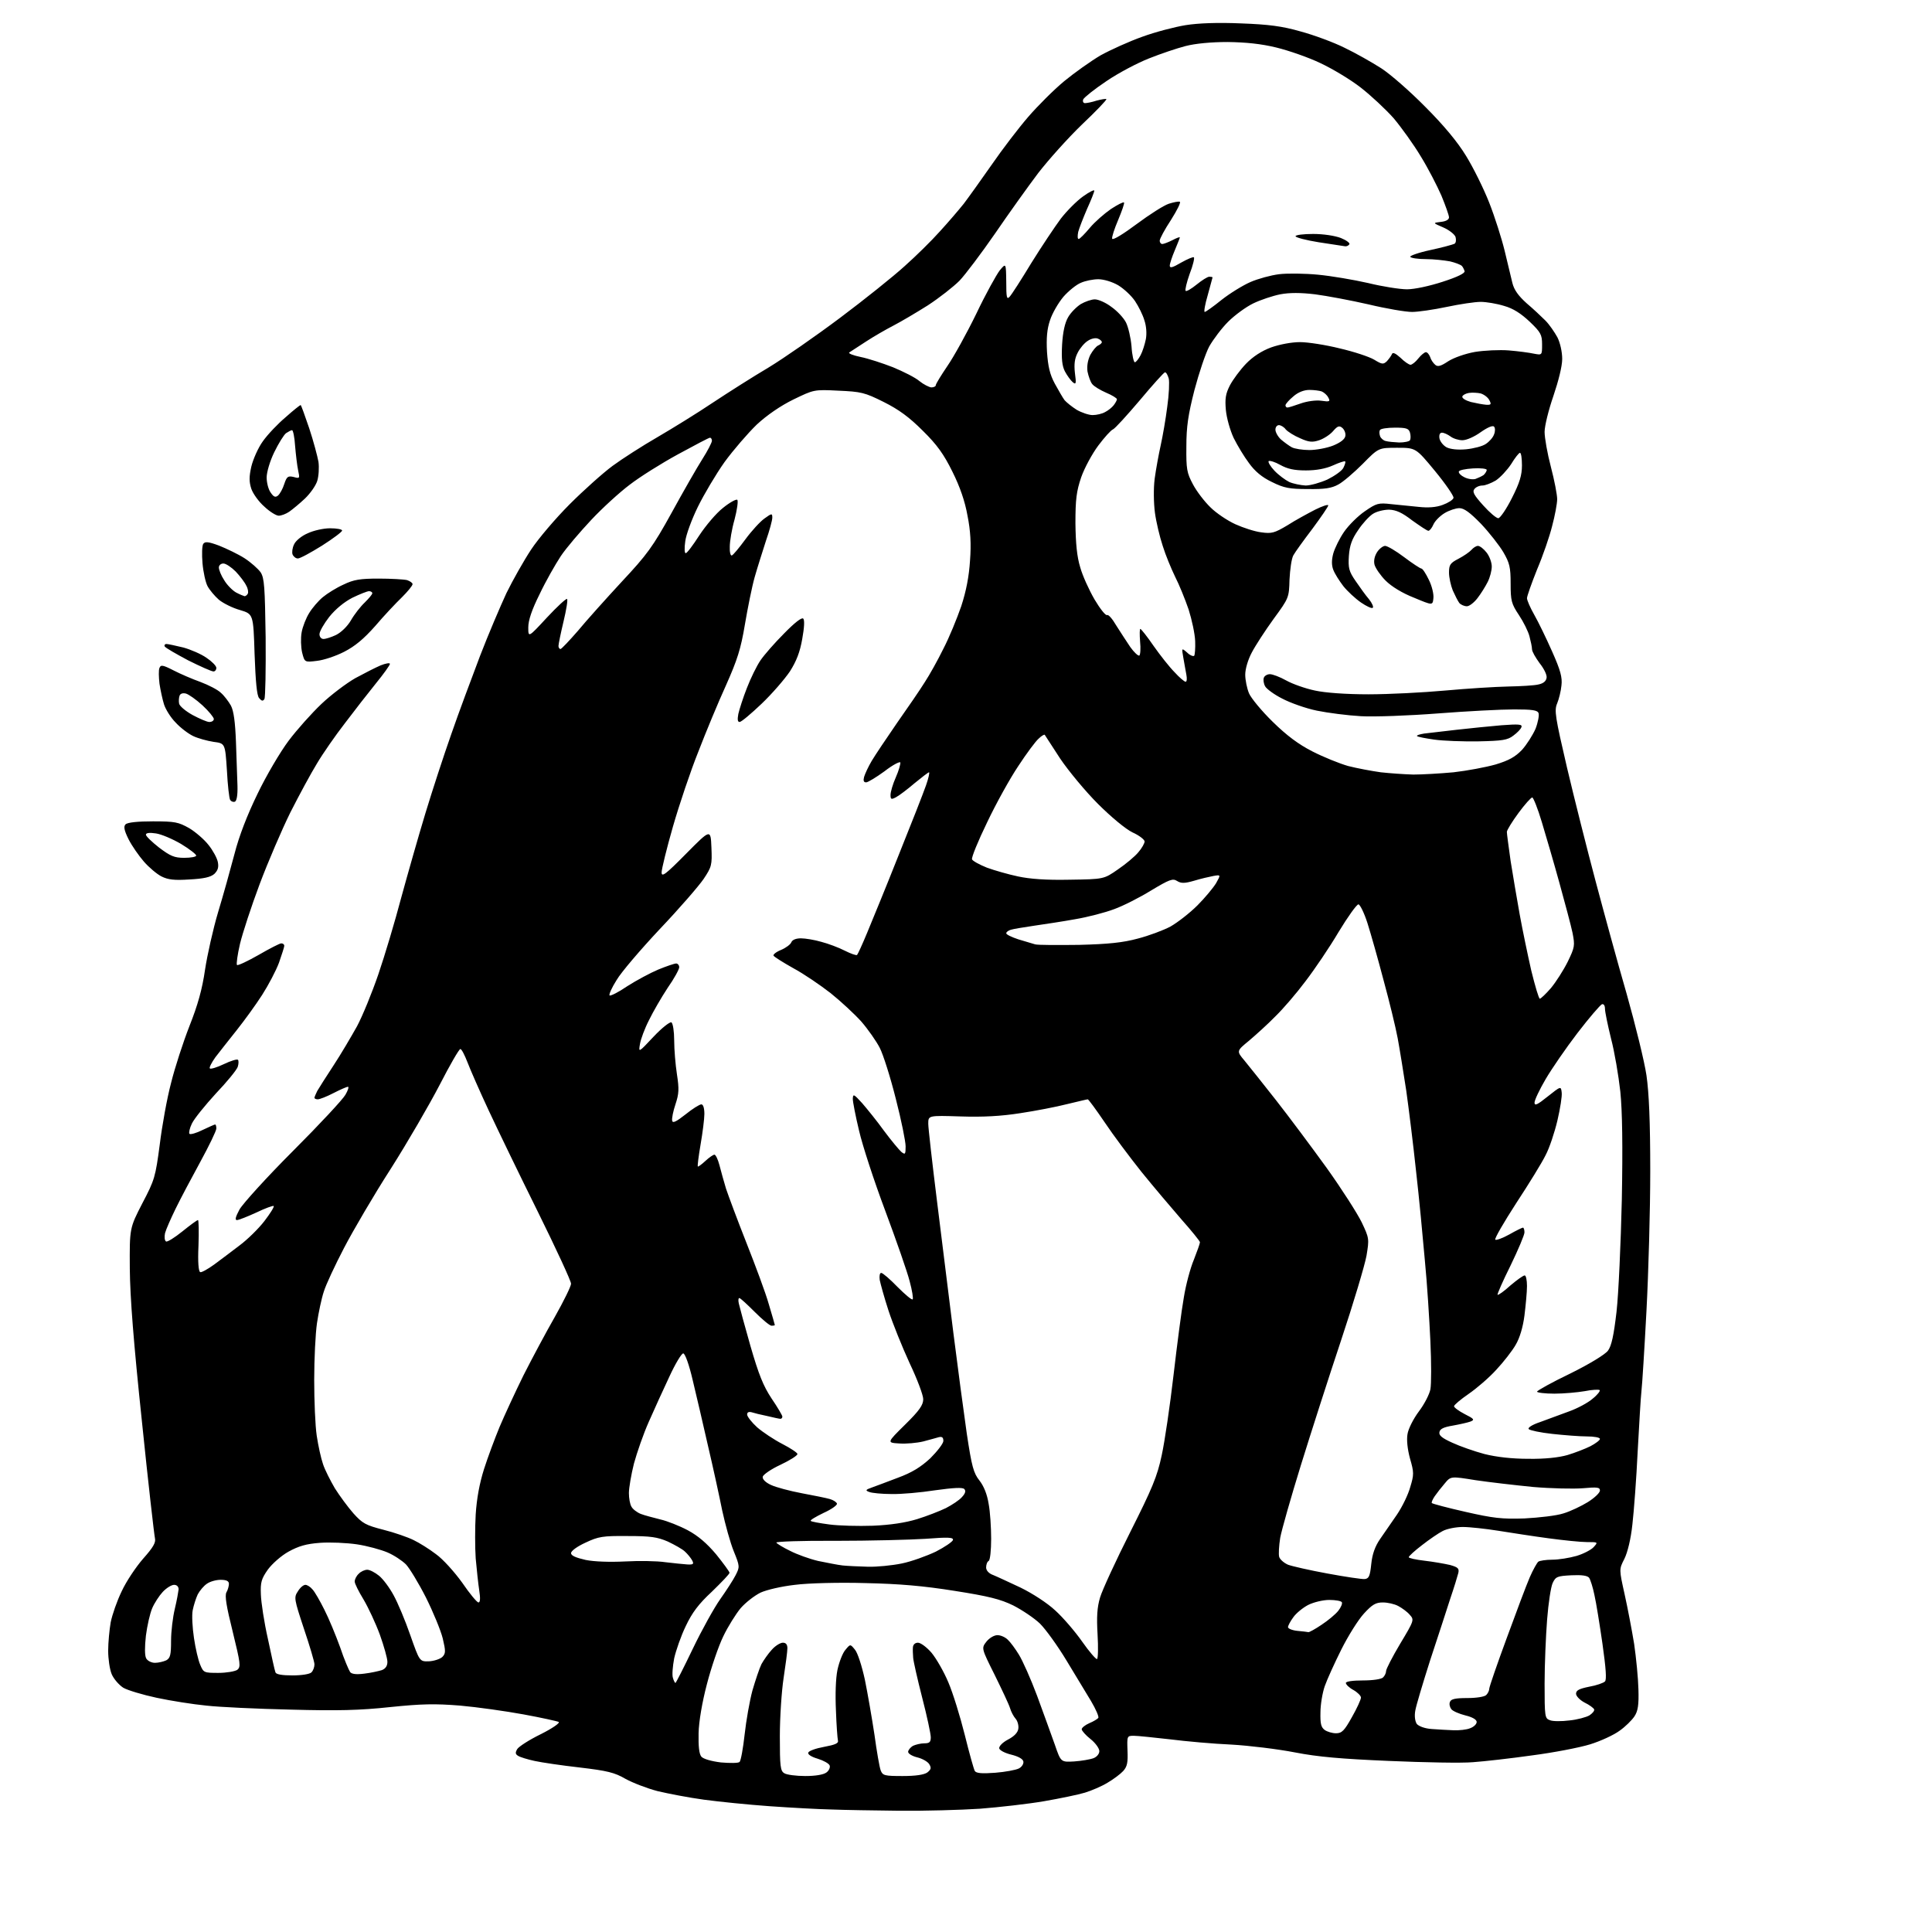 <?xml version="1.0" encoding="UTF-8" standalone="no"?>
<svg 
  version="1.1" 
  xmlns="http://www.w3.org/2000/svg" 
  xmlns:xlink="http://www.w3.org/1999/xlink" 
  xmlns:svg="http://www.w3.org/2000/svg"
  xmlns:rdf="http://www.w3.org/1999/02/22-rdf-syntax-ns#"
  xmlns:cc="http://creativecommons.org/ns#"
  xmlns:dc="http://purl.org/dc/elements/1.1/"
  viewBox="0 0 768 768"
  width="768"
  height="768"
>
<style>svg {background-color: white; }</style>"
<path stroke="none" fill="black" fill-rule="evenodd" d="M357.5,719.8C347.6,719.7 335.4,719.5 330.5,719.3C325.6,719.2 314.5,718.6 306.0,718.0C297.5,717.4 285.7,716.2 279.8,715.4C273.9,714.6 265.6,713.0 261.4,712.0C257.2,710.9 251.5,708.7 248.6,707.1C244.3,704.6 241.4,703.9 230.4,702.6C223.3,701.8 215.2,700.6 212.5,700.0C209.7,699.4 206.8,698.5 206.0,698.0C204.8,697.3 204.8,696.7 205.6,695.3C206.2,694.3 210.4,691.6 214.9,689.4C219.5,687.1 222.7,684.9 222.1,684.5C221.5,684.2 215.2,682.8 208.1,681.5C201.0,680.2 189.7,678.6 182.9,678.0C172.8,677.2 167.7,677.3 155.0,678.6C143.0,679.9 134.1,680.1 115.5,679.6C102.3,679.3 87.2,678.6 82.0,678.0C76.8,677.5 67.9,676.1 62.3,674.9C56.7,673.7 50.7,671.9 49.0,670.9C47.3,669.8 45.2,667.4 44.4,665.5C43.6,663.6 43.0,659.4 43.0,656.2C43.0,652.9 43.5,647.8 44.0,644.9C44.6,641.9 46.5,636.4 48.4,632.5C50.2,628.6 54.1,622.8 56.9,619.6C60.9,615.1 62.0,613.2 61.6,611.5C61.3,610.2 58.9,589.3 56.4,564.9C53.1,533.6 51.7,515.7 51.6,504.3C51.5,488.2 51.5,488.2 56.6,478.3C61.5,469.0 61.8,467.8 63.5,455.0C64.4,447.6 66.4,436.5 68.0,430.5C69.5,424.4 72.8,414.3 75.3,407.9C78.6,399.6 80.4,393.2 81.5,385.5C82.4,379.6 84.7,369.3 86.7,362.6C88.7,356.0 91.6,345.6 93.2,339.5C95.0,332.4 98.3,323.9 102.4,315.5C105.8,308.4 111.4,298.9 114.7,294.5C118.0,290.1 123.9,283.5 127.8,279.8C131.6,276.2 137.7,271.6 141.2,269.6C144.7,267.7 149.2,265.4 151.3,264.5C153.3,263.7 155.0,263.4 155.0,263.9C155.0,264.4 152.5,267.9 149.4,271.7C146.4,275.4 140.8,282.6 137.1,287.5C133.3,292.4 128.3,299.6 126.0,303.5C123.6,307.4 118.9,316.1 115.4,323.0C112.0,329.9 106.5,342.7 103.2,351.5C99.9,360.3 96.4,371.0 95.4,375.2C94.4,379.5 93.9,383.2 94.2,383.6C94.6,383.9 98.4,382.1 102.8,379.6C107.1,377.1 111.2,375.0 111.8,375.0C112.5,375.0 113.0,375.4 113.0,376.0C113.0,376.5 112.0,379.5 110.9,382.7C109.7,385.9 106.7,391.6 104.2,395.5C101.7,399.4 97.2,405.6 94.1,409.5C91.0,413.4 87.2,418.2 85.6,420.3C84.1,422.4 83.1,424.4 83.4,424.7C83.7,425.1 86.3,424.3 89.0,423.0C91.7,421.7 94.3,420.9 94.6,421.3C94.9,421.6 94.9,422.9 94.5,424.1C94.1,425.3 90.2,430.1 85.8,434.7C81.5,439.4 77.2,444.7 76.3,446.6C75.4,448.4 75.0,450.3 75.3,450.7C75.7,451.1 78.1,450.4 80.5,449.2C83.0,448.0 85.3,447.0 85.5,447.0C85.8,447.0 86.0,447.7 86.0,448.6C86.0,449.5 83.1,455.5 79.6,461.9C76.1,468.3 71.7,476.6 69.8,480.5C67.9,484.4 66.0,488.7 65.6,490.2C65.3,491.7 65.4,493.1 66.0,493.5C66.5,493.8 69.4,492.0 72.5,489.5C75.6,487.0 78.3,485.0 78.7,485.0C79.0,485.0 79.1,489.6 78.9,495.2C78.6,501.7 78.9,505.4 79.6,505.7C80.1,505.9 82.6,504.5 85.1,502.7C87.5,500.9 92.1,497.5 95.2,495.1C98.3,492.8 102.8,488.4 105.1,485.4C107.4,482.4 109.1,479.7 108.8,479.4C108.5,479.2 105.4,480.3 101.9,482.0C98.4,483.6 94.9,485.0 94.2,485.0C93.3,485.0 93.6,483.8 95.2,480.8C96.5,478.5 106.0,468.0 116.5,457.5C127.0,447.0 136.3,437.0 137.3,435.2C138.3,433.5 138.8,432.0 138.3,432.0C137.9,432.0 135.3,433.1 132.6,434.5C129.9,435.9 127.1,437.0 126.3,437.0C125.6,437.0 125.0,436.7 125.0,436.4C125.0,436.1 125.5,434.9 126.1,433.7C126.8,432.5 129.7,427.9 132.6,423.5C135.5,419.1 139.6,412.1 141.9,408.0C144.1,403.9 147.9,394.6 150.4,387.3C152.9,380.0 157.0,366.3 159.5,356.8C162.1,347.3 166.4,332.2 169.1,323.3C171.8,314.4 176.4,300.3 179.4,291.8C182.3,283.4 187.5,269.5 190.8,260.8C194.1,252.2 198.9,241.0 201.3,235.8C203.8,230.7 208.2,222.9 211.1,218.5C214.0,214.1 220.9,206.0 226.5,200.4C232.0,194.9 239.7,188.0 243.5,185.2C247.3,182.4 255.4,177.2 261.3,173.8C267.3,170.3 277.2,164.2 283.3,160.1C289.5,156.0 299.4,149.7 305.5,146.1C311.6,142.4 324.4,133.5 334.0,126.3C343.6,119.1 355.1,109.9 359.6,105.8C364.1,101.8 370.4,95.6 373.6,92.0C376.9,88.4 381.1,83.5 383.1,81.0C385.0,78.5 390.0,71.5 394.2,65.5C398.4,59.4 404.9,50.9 408.7,46.5C412.5,42.1 418.9,35.7 423.0,32.3C427.0,29.0 433.6,24.3 437.5,22.0C441.5,19.8 449.0,16.4 454.1,14.6C459.3,12.7 467.0,10.7 471.3,10.0C476.3,9.2 484.0,8.9 493.3,9.3C504.3,9.7 509.7,10.4 517.0,12.5C522.2,13.9 530.1,16.8 534.5,19.0C538.9,21.1 545.4,24.8 549.0,27.1C552.6,29.4 560.5,36.3 566.6,42.5C573.9,49.8 579.4,56.4 582.8,62.0C585.7,66.7 589.8,75.0 592.0,80.6C594.2,86.2 596.9,94.7 598.1,99.6C599.3,104.5 600.7,110.3 601.2,112.5C601.9,115.3 603.6,117.6 606.8,120.5C609.4,122.7 612.7,125.8 614.3,127.4C615.9,129.0 618.0,132.1 619.1,134.1C620.2,136.3 621.0,139.9 621.0,142.7C621.0,145.6 619.5,151.5 617.5,157.4C615.6,162.9 614.0,169.3 614.0,171.7C614.0,174.0 615.1,180.3 616.5,185.6C617.9,190.9 619.0,196.7 619.0,198.4C619.0,200.2 618.1,205.0 617.0,209.1C616.0,213.2 613.3,221.0 611.0,226.4C608.8,231.9 607.0,237.0 607.0,237.8C607.0,238.6 608.3,241.6 609.9,244.4C611.5,247.2 614.7,253.8 617.0,259.0C620.3,266.4 621.1,269.3 620.7,272.5C620.5,274.7 619.7,277.9 619.0,279.6C617.8,282.4 618.2,284.9 622.9,305.1C625.8,317.4 630.9,337.6 634.2,350.0C637.5,362.4 643.0,382.6 646.6,395.0C650.1,407.4 653.7,422.0 654.5,427.5C655.5,434.5 656.0,445.8 656.0,465.5C656.0,480.9 655.3,505.9 654.5,521.0C653.7,536.1 652.8,550.5 652.5,553.0C652.2,555.5 651.6,566.3 651.0,577.0C650.5,587.7 649.5,600.8 648.9,606.0C648.3,611.7 647.0,617.1 645.7,619.7C643.6,623.8 643.6,623.8 645.8,633.7C647.0,639.1 648.7,648.0 649.6,653.5C650.4,659.0 651.2,667.1 651.3,671.5C651.5,677.8 651.1,680.2 649.7,682.3C648.7,683.8 646.1,686.4 643.8,688.0C641.5,689.7 636.3,692.1 632.1,693.4C627.9,694.7 617.5,696.7 609.0,697.8C600.5,699.0 589.9,700.2 585.5,700.5C581.1,700.9 566.1,700.6 552.2,700.0C533.3,699.2 523.9,698.4 514.7,696.6C508.0,695.3 496.6,693.9 489.5,693.5C482.4,693.2 471.3,692.2 465.0,691.4C458.7,690.7 452.3,690.0 450.7,690.0C448.0,690.0 448.0,690.1 448.2,695.9C448.4,700.6 448.1,702.2 446.5,704.0C445.4,705.2 442.6,707.3 440.2,708.7C437.9,710.1 433.9,711.8 431.3,712.6C428.7,713.4 421.4,714.9 415.1,716.0C408.7,717.1 397.2,718.4 389.5,719.0C381.8,719.5 367.4,719.9 357.5,719.8zM320.1,706.0C324.0,706.0 327.3,705.5 328.5,704.6C329.5,703.9 330.1,702.6 329.8,701.8C329.5,701.0 327.3,699.8 325.0,699.1C322.6,698.4 321.0,697.4 321.3,696.7C321.5,696.0 324.3,695.0 327.6,694.4C331.9,693.6 333.4,693.0 333.1,691.9C332.9,691.1 332.5,685.8 332.3,680.0C332.0,673.6 332.2,667.2 332.9,663.8C333.6,660.6 335.0,657.0 336.1,655.8C338.0,653.5 338.0,653.5 339.8,655.7C340.9,656.9 342.6,662.2 343.8,667.7C344.9,673.1 346.6,682.9 347.6,689.5C348.5,696.1 349.6,702.5 350.1,703.8C350.9,705.8 351.6,706.0 358.8,706.0C364.0,706.0 367.3,705.5 368.6,704.6C370.1,703.4 370.3,702.8 369.4,701.3C368.8,700.3 366.7,699.1 364.7,698.6C362.6,698.1 361.0,697.1 361.0,696.4C361.0,695.7 361.9,694.6 362.9,694.0C364.0,693.5 366.0,693.0 367.4,693.0C369.5,693.0 370.0,692.5 370.0,690.6C370.0,689.3 368.5,682.2 366.6,674.9C364.7,667.5 363.1,660.4 363.0,659.0C362.9,657.6 362.8,655.7 362.9,654.8C363.0,653.7 363.8,653.0 364.9,653.0C366.0,653.0 368.4,654.8 370.3,657.0C372.2,659.3 375.2,664.5 377.0,668.8C378.8,673.0 381.7,682.4 383.5,689.6C385.3,696.9 387.1,703.3 387.5,704.0C388.1,704.9 390.3,705.1 395.6,704.7C399.5,704.4 403.8,703.6 405.0,703.0C406.2,702.4 407.0,701.1 406.8,700.2C406.6,699.2 404.8,698.2 402.0,697.5C399.5,696.9 397.4,695.8 397.2,695.0C397.1,694.1 398.6,692.6 400.7,691.5C403.2,690.2 404.6,688.7 404.8,687.2C405.0,685.9 404.5,684.1 403.7,683.2C402.9,682.3 401.9,680.4 401.5,679.0C401.1,677.6 398.3,671.7 395.4,665.8C390.1,655.2 390.1,655.2 392.1,652.6C393.3,651.1 395.2,650.0 396.5,650.0C397.8,650.0 399.6,650.8 400.6,651.8C401.6,652.7 403.6,655.4 405.0,657.7C406.5,660.1 409.8,667.5 412.3,674.2C414.8,681.0 417.9,689.6 419.3,693.5C421.7,700.5 421.7,700.5 427.0,700.2C429.9,700.0 433.4,699.4 434.7,698.9C436.0,698.4 437.0,697.2 437.0,696.1C437.0,695.0 435.4,692.8 433.5,691.3C431.6,689.8 430.0,688.0 430.0,687.4C430.0,686.8 431.4,685.7 433.0,685.0C434.7,684.3 436.3,683.3 436.6,682.9C436.9,682.4 435.6,679.4 433.7,676.2C431.8,673.1 427.4,665.8 423.9,660.0C420.4,654.2 415.7,647.7 413.4,645.4C411.1,643.2 406.3,640.0 402.8,638.2C397.7,635.7 392.9,634.5 379.5,632.4C367.0,630.4 357.6,629.6 344.0,629.3C333.7,629.0 321.3,629.3 316.0,630.0C310.6,630.6 304.7,632.0 302.3,633.1C299.9,634.3 296.4,637.0 294.4,639.3C292.5,641.6 289.3,646.7 287.5,650.5C285.6,654.4 282.7,662.9 281.0,669.5C279.1,676.7 277.8,684.4 277.7,689.0C277.6,694.2 277.9,697.2 278.8,698.3C279.6,699.2 282.6,700.1 286.6,700.6C290.2,700.9 293.5,700.9 294.0,700.4C294.5,699.9 295.4,695.0 296.0,689.5C296.6,684.0 298.0,676.1 299.1,672.0C300.3,667.9 301.9,663.1 302.7,661.5C303.6,659.9 305.4,657.3 306.8,655.8C308.2,654.2 310.2,653.0 311.2,653.0C312.4,653.0 313.0,653.7 313.0,655.2C313.0,656.5 312.3,661.8 311.5,667.0C310.7,672.2 310.0,682.7 310.0,690.2C310.0,702.2 310.2,704.0 311.8,704.9C312.7,705.5 316.5,706.0 320.1,706.0zM531.1,689.0C533.4,689.0 534.4,688.0 537.4,682.6C539.4,679.1 541.0,675.6 541.0,674.8C541.0,674.1 539.6,672.7 538.0,671.8C536.3,670.9 535.0,669.6 535.0,669.0C535.0,668.4 537.7,668.0 541.8,668.0C545.8,668.0 549.1,667.5 549.8,666.8C550.5,666.1 551.0,665.0 551.0,664.2C551.0,663.5 553.5,658.6 556.6,653.4C562.2,644.1 562.2,643.9 560.4,641.9C559.4,640.7 557.3,639.2 555.8,638.4C554.3,637.6 551.6,637.0 549.7,637.0C546.9,637.0 545.5,637.8 542.2,641.4C539.9,643.9 535.9,650.3 533.2,655.7C530.5,661.1 527.5,667.7 526.6,670.3C525.7,672.9 524.9,677.6 524.9,680.7C524.8,685.1 525.1,686.6 526.6,687.7C527.6,688.4 529.6,689.0 531.1,689.0zM577.7,687.8C580.0,687.9 583.0,687.6 584.4,687.0C585.8,686.5 587.0,685.4 587.0,684.5C587.0,683.6 585.4,682.6 582.5,681.9C580.1,681.3 577.5,680.2 576.9,679.4C576.3,678.6 576.0,677.3 576.4,676.5C576.8,675.4 578.5,675.0 583.3,675.0C586.9,675.0 590.1,674.5 590.8,673.8C591.5,673.1 592.0,672.0 592.0,671.3C592.0,670.6 595.1,661.6 598.9,651.3C602.7,640.9 606.8,630.0 608.1,627.0C609.4,624.0 611.0,621.2 611.5,620.8C612.0,620.4 614.6,620.0 617.1,620.0C619.6,620.0 623.9,619.3 626.7,618.5C629.4,617.7 632.5,616.1 633.5,615.0C635.3,613.0 635.3,613.0 630.8,613.0C628.4,613.0 621.5,612.3 615.6,611.5C609.6,610.7 600.6,609.3 595.6,608.5C590.6,607.7 584.2,607.0 581.5,607.0C578.8,607.0 575.2,607.7 573.5,608.6C571.9,609.4 568.1,612.0 565.3,614.2C562.4,616.4 560.0,618.6 560.0,619.0C560.0,619.4 562.8,620.0 566.2,620.4C569.7,620.8 574.2,621.6 576.4,622.1C579.6,623.0 580.1,623.5 579.7,625.3C579.4,626.5 578.0,631.1 576.5,635.5C575.1,639.9 571.5,650.9 568.5,660.0C565.6,669.1 562.9,678.1 562.6,680.0C562.2,682.2 562.5,684.2 563.2,685.3C564.0,686.2 566.3,687.1 569.0,687.3C571.5,687.5 575.4,687.7 577.7,687.8zM623.9,683.9C627.0,683.6 630.6,682.6 631.8,681.9C633.0,681.1 633.9,680.1 633.7,679.5C633.5,679.0 631.8,677.7 629.9,676.8C628.0,675.8 626.5,674.2 626.5,673.3C626.5,671.9 627.8,671.3 631.7,670.5C634.6,670.0 637.4,669.0 638.0,668.4C638.7,667.7 638.4,663.3 637.0,653.4C635.9,645.8 634.5,637.0 633.8,634.0C633.2,631.0 632.2,627.9 631.7,627.2C631.0,626.3 628.7,626.0 624.6,626.2C619.1,626.5 618.4,626.7 617.2,629.3C616.5,630.8 615.5,637.3 615.0,643.8C614.5,650.2 614.0,661.7 614.0,669.3C614.0,682.4 614.1,683.1 616.1,683.8C617.2,684.3 620.8,684.3 623.9,683.9zM268.5,669.0C268.7,669.0 271.8,662.9 275.4,655.4C279.0,647.9 283.9,639.1 286.3,635.7C288.7,632.3 291.5,628.0 292.4,626.2C294.1,622.9 294.1,622.6 291.7,616.7C290.3,613.3 288.3,606.0 287.1,600.5C286.0,595.0 283.5,583.5 281.5,575.0C279.6,566.5 276.8,554.7 275.4,548.8C273.9,542.3 272.3,538.0 271.6,538.0C270.9,538.0 268.4,542.2 266.1,547.2C263.7,552.3 260.0,560.4 257.9,565.2C255.8,569.9 253.2,577.4 252.0,581.8C250.9,586.2 250.0,591.5 250.0,593.5C250.0,595.5 250.4,597.9 251.0,598.9C251.5,599.9 253.2,601.2 254.7,601.8C256.2,602.4 259.8,603.3 262.5,604.0C265.2,604.6 270.2,606.6 273.4,608.3C277.5,610.5 281.0,613.5 284.7,617.9C287.6,621.5 290.0,624.8 290.0,625.2C290.0,625.7 286.8,629.0 283.0,632.7C277.7,637.6 275.1,641.1 272.6,646.4C270.7,650.3 268.7,656.1 268.0,659.2C267.4,662.4 267.1,665.9 267.5,667.0C267.8,668.1 268.3,669.0 268.5,669.0zM116.3,666.0C119.9,666.0 123.1,665.5 123.8,664.8C124.5,664.1 125.0,662.7 125.0,661.6C125.0,660.6 123.1,654.2 120.8,647.4C116.9,635.6 116.8,635.0 118.4,632.6C119.3,631.1 120.6,630.0 121.4,630.0C122.1,630.0 123.4,630.8 124.2,631.8C125.1,632.7 127.2,636.4 128.9,639.8C130.7,643.3 133.5,650.1 135.2,654.8C136.8,659.6 138.7,664.0 139.2,664.7C139.9,665.5 141.7,665.7 144.8,665.3C147.4,665.0 150.5,664.3 151.8,663.9C153.3,663.3 154.0,662.2 154.0,660.6C154.0,659.2 152.6,654.3 151.0,649.8C149.3,645.2 146.4,639.0 144.5,635.8C142.6,632.7 141.0,629.5 141.0,628.7C141.0,627.8 141.7,626.4 142.6,625.6C143.4,624.7 145.0,624.0 146.0,624.0C147.0,624.0 149.1,625.1 150.7,626.4C152.3,627.7 154.9,631.2 156.5,634.2C158.1,637.1 161.1,644.2 163.1,650.0C166.8,660.5 166.8,660.5 170.5,660.4C172.5,660.3 174.9,659.5 175.8,658.7C177.2,657.3 177.2,656.4 176.0,651.3C175.2,648.1 172.2,640.8 169.3,635.0C166.4,629.3 162.8,623.4 161.4,621.9C159.9,620.4 156.6,618.2 154.0,617.1C151.4,616.0 145.9,614.5 141.9,613.9C137.8,613.3 131.2,613.0 127.2,613.3C121.7,613.7 118.7,614.6 114.7,616.8C111.8,618.4 108.2,621.6 106.5,623.9C103.9,627.6 103.5,629.0 103.7,633.8C103.8,637.0 105.0,644.9 106.5,651.5C107.9,658.1 109.2,664.1 109.5,664.8C109.8,665.6 112.1,666.0 116.3,666.0zM86.8,665.0C90.0,665.0 93.4,664.4 94.3,663.8C95.8,662.6 95.6,661.3 92.5,648.6C90.0,638.6 89.3,634.3 90.0,633.0C90.6,632.0 91.0,630.4 91.0,629.6C91.0,628.5 90.0,628.0 87.7,628.0C85.9,628.0 83.4,628.7 82.2,629.6C81.0,630.4 79.4,632.3 78.6,633.8C77.9,635.3 77.0,638.1 76.6,640.1C76.2,642.1 76.5,647.1 77.1,651.1C77.7,655.2 78.8,660.0 79.6,661.8C80.9,664.9 81.1,665.0 86.8,665.0zM61.6,661.0C63.0,661.0 65.0,660.5 66.1,660.0C67.7,659.1 68.0,657.8 68.0,652.2C68.0,648.5 68.7,642.8 69.5,639.5C70.3,636.2 70.9,632.7 71.0,631.8C71.0,630.7 70.3,630.0 69.2,630.0C68.2,630.0 66.2,631.2 64.7,632.8C63.3,634.3 61.4,637.2 60.5,639.3C59.6,641.4 58.5,646.3 58.0,650.2C57.5,654.7 57.5,658.1 58.1,659.2C58.6,660.2 60.2,661.0 61.6,661.0zM436.1,659.5C436.5,659.2 436.6,654.8 436.3,649.7C435.9,642.8 436.1,639.0 437.3,635.0C438.2,632.0 443.6,620.3 449.3,609.0C458.0,591.7 460.0,587.0 461.8,578.5C463.0,573.0 465.1,558.7 466.5,546.6C467.9,534.6 469.7,520.7 470.6,515.7C471.4,510.7 473.2,504.0 474.6,500.7C475.9,497.4 477.0,494.3 477.0,493.8C477.0,493.4 473.7,489.3 469.7,484.8C465.7,480.2 458.5,471.7 453.8,465.9C449.1,460.0 442.5,451.2 439.1,446.1C435.7,441.1 432.7,437.0 432.4,437.0C432.1,437.0 428.4,437.9 424.2,438.9C419.9,440.0 411.6,441.6 405.6,442.5C398.0,443.7 390.7,444.1 381.8,443.8C369.0,443.4 369.0,443.4 369.0,446.7C369.0,448.4 370.6,462.4 372.5,477.7C374.4,493.0 377.3,516.5 379.0,530.0C380.7,543.5 383.1,561.4 384.3,569.8C386.3,583.1 387.0,585.6 389.4,588.6C391.1,590.8 392.4,594.0 393.0,597.8C393.6,600.9 394.0,607.2 394.0,611.7C394.0,616.2 393.6,620.2 393.0,620.5C392.4,620.8 392.0,622.0 392.0,623.1C392.0,624.3 393.1,625.5 394.8,626.1C396.3,626.7 401.2,629.0 405.7,631.1C410.4,633.4 416.3,637.2 419.5,640.2C422.6,643.0 427.4,648.6 430.2,652.6C433.0,656.6 435.7,659.7 436.1,659.5zM520.1,648.8C520.4,648.9 522.8,647.6 525.3,645.9C527.9,644.2 530.9,641.7 532.0,640.3C533.1,638.9 533.7,637.4 533.4,636.9C533.1,636.4 530.9,636.0 528.4,636.0C525.9,636.0 522.2,636.9 520.0,638.0C517.9,639.1 515.2,641.3 514.1,642.9C512.9,644.5 512.0,646.3 512.0,646.8C512.0,647.4 513.7,648.1 515.8,648.3C517.8,648.5 519.8,648.7 520.1,648.8zM190.2,637.0C190.9,637.0 191.0,635.3 190.5,632.2C190.1,629.6 189.5,623.9 189.1,619.5C188.8,615.1 188.8,607.2 189.1,602.0C189.5,595.7 190.6,589.7 192.4,584.0C193.9,579.3 196.7,571.8 198.6,567.2C200.5,562.7 204.8,553.4 208.1,546.7C211.5,540.0 217.1,529.5 220.6,523.4C224.1,517.2 227.0,511.3 227.0,510.3C227.0,509.2 221.1,496.5 213.9,481.9C206.7,467.4 197.9,449.2 194.3,441.5C190.7,433.8 186.9,425.1 185.8,422.2C184.7,419.4 183.5,417.0 183.0,417.0C182.5,417.0 178.8,423.4 174.8,431.2C170.7,439.1 162.0,454.1 155.4,464.5C148.7,474.9 140.4,489.1 136.8,496.0C133.2,502.9 129.5,510.8 128.7,513.5C127.8,516.2 126.6,521.9 126.0,526.0C125.4,530.1 124.9,540.2 124.9,548.5C124.9,556.8 125.3,566.7 125.9,570.7C126.5,574.7 127.6,579.7 128.4,582.0C129.1,584.2 131.3,588.5 133.1,591.6C135.0,594.6 138.3,599.1 140.5,601.6C144.1,605.6 145.4,606.3 152.4,608.1C156.8,609.2 162.2,611.1 164.4,612.2C166.7,613.3 170.7,615.8 173.3,617.8C176.0,619.7 180.6,624.8 183.7,629.1C186.7,633.5 189.6,637.0 190.2,637.0zM542.5,627.7C544.2,627.5 544.6,626.5 545.1,621.7C545.5,617.8 546.6,614.7 548.6,611.8C550.2,609.5 553.2,605.1 555.3,602.1C557.4,599.0 559.8,594.1 560.6,591.1C562.1,586.2 562.1,585.3 560.5,579.8C559.5,576.1 559.1,572.4 559.5,570.1C559.8,568.0 561.9,563.9 564.0,561.1C566.2,558.2 568.2,554.3 568.6,552.3C569.0,550.3 569.0,541.6 568.6,533.1C568.2,524.5 567.3,510.1 566.4,501.0C565.6,491.9 564.1,475.9 562.9,465.5C561.8,455.1 560.0,440.6 559.0,433.5C557.9,426.4 556.4,417.0 555.6,412.7C554.8,408.4 552.3,398.1 550.0,389.7C547.8,381.3 544.9,371.1 543.6,367.0C542.3,362.9 540.6,359.5 540.0,359.5C539.3,359.5 535.8,364.4 532.1,370.5C528.5,376.6 522.6,385.3 519.0,390.0C515.5,394.7 510.1,401.0 507.0,404.0C504.0,407.1 499.2,411.4 496.5,413.7C491.5,417.8 491.5,417.8 494.7,421.6C496.5,423.8 502.1,430.8 507.2,437.3C512.3,443.8 521.4,456.0 527.4,464.3C533.4,472.7 539.6,482.4 541.3,485.9C544.3,492.2 544.3,492.5 543.2,499.2C542.5,503.0 538.0,518.1 533.1,532.8C528.2,547.5 521.0,569.9 517.1,582.5C513.2,595.1 509.5,608.1 508.9,611.3C508.4,614.5 508.2,617.9 508.5,618.9C508.8,619.9 510.4,621.3 512.0,622.0C513.6,622.6 520.6,624.2 527.7,625.5C534.7,626.8 541.4,627.8 542.5,627.7zM345.0,622.8C348.6,622.9 354.6,622.3 358.5,621.5C362.4,620.7 368.4,618.5 372.0,616.8C375.5,615.0 378.6,612.9 378.8,612.2C379.1,611.1 377.0,611.0 367.9,611.7C361.6,612.1 345.6,612.5 332.3,612.5C319.0,612.4 308.4,612.8 308.6,613.2C308.9,613.7 311.4,615.2 314.1,616.5C316.8,617.9 321.8,619.7 325.2,620.5C328.7,621.2 333.1,622.1 335.0,622.3C336.9,622.5 341.4,622.7 345.0,622.8zM273.3,621.9C275.7,622.0 275.9,621.7 275.1,620.2C274.6,619.3 273.3,617.7 272.3,616.8C271.3,615.8 268.2,614.1 265.5,612.8C261.3,611.0 258.7,610.6 249.5,610.6C239.6,610.5 237.9,610.8 232.8,613.2C229.5,614.7 227.0,616.5 227.0,617.4C227.0,618.4 228.9,619.2 232.8,620.1C236.2,620.8 242.5,621.0 248.5,620.7C254.0,620.4 261.2,620.5 264.5,621.0C267.8,621.4 271.8,621.8 273.3,621.9zM347.0,606.5C354.0,606.2 359.9,605.3 364.5,603.9C368.4,602.7 373.5,600.7 376.0,599.5C378.5,598.2 381.4,596.3 382.4,595.1C383.8,593.6 384.0,592.6 383.3,591.9C382.6,591.2 379.0,591.4 371.8,592.4C366.0,593.3 358.2,594.0 354.4,593.9C350.6,593.9 346.6,593.5 345.6,593.1C343.9,592.5 344.0,592.2 346.6,591.3C348.2,590.7 352.9,589.0 357.0,587.4C362.4,585.4 365.9,583.3 369.8,579.7C372.6,576.9 375.0,573.8 375.0,572.8C375.0,571.4 374.5,571.0 373.2,571.3C372.3,571.6 369.5,572.3 367.0,573.0C364.5,573.6 360.2,574.0 357.5,573.8C352.5,573.5 352.5,573.5 359.8,566.3C365.5,560.7 367.0,558.5 367.0,556.2C367.0,554.6 364.6,548.2 361.6,541.9C358.7,535.6 354.9,526.2 353.2,521.0C351.5,515.8 350.0,510.3 349.7,508.8C349.5,507.2 349.7,506.0 350.3,506.0C350.9,506.0 353.8,508.5 356.8,511.6C359.8,514.6 362.5,516.9 362.8,516.5C363.1,516.2 362.6,513.0 361.6,509.3C360.7,505.7 356.3,493.1 351.9,481.3C347.5,469.6 342.8,455.2 341.5,449.5C340.1,443.7 339.0,438.0 339.0,436.8C339.1,434.7 339.4,434.9 342.7,438.5C344.6,440.7 348.6,445.6 351.4,449.5C354.3,453.4 357.4,457.1 358.3,457.9C359.8,459.1 360.0,458.9 360.0,455.7C360.0,453.8 358.3,445.3 356.1,436.8C354.0,428.4 351.1,419.2 349.7,416.5C348.3,413.8 345.0,409.1 342.4,406.1C339.7,403.1 334.2,398.0 330.2,394.8C326.1,391.6 319.5,387.1 315.4,384.9C311.3,382.6 307.8,380.4 307.5,379.9C307.2,379.5 308.5,378.4 310.5,377.6C312.4,376.8 314.3,375.4 314.6,374.5C315.0,373.6 316.4,373.0 318.4,373.0C320.1,373.0 323.8,373.6 326.5,374.4C329.2,375.1 333.5,376.7 335.8,377.9C338.2,379.1 340.4,379.9 340.7,379.6C341.0,379.3 342.8,375.4 344.7,370.8C346.6,366.2 352.3,352.4 357.2,340.0C362.2,327.6 367.1,315.1 368.1,312.2C369.1,309.4 369.6,307.0 369.3,307.0C369.0,307.0 366.4,309.0 363.6,311.3C360.8,313.7 357.5,316.2 356.2,316.9C354.3,317.9 354.0,317.8 354.0,316.0C354.0,314.8 354.9,311.7 356.1,309.0C357.3,306.3 358.0,303.7 357.9,303.1C357.7,302.6 354.8,304.1 351.6,306.6C348.3,309.0 345.0,311.0 344.3,311.0C343.3,311.0 343.1,310.3 343.5,308.8C343.9,307.5 345.2,304.7 346.5,302.5C347.8,300.3 352.3,293.6 356.5,287.5C360.8,281.4 365.8,274.1 367.6,271.2C369.5,268.3 372.8,262.4 375.0,257.9C377.3,253.5 380.4,245.9 382.1,241.0C384.1,234.9 385.2,229.1 385.6,222.8C386.1,216.2 385.8,211.0 384.6,205.0C383.6,199.3 381.6,193.5 378.6,187.5C375.2,180.6 372.5,176.8 366.8,171.2C361.4,165.8 357.3,162.8 351.3,159.8C343.7,156.0 342.3,155.7 333.3,155.3C323.5,154.8 323.5,154.9 315.4,158.8C310.3,161.3 304.9,165.0 300.8,168.8C297.3,172.2 291.5,178.9 288.0,183.7C284.6,188.5 279.8,196.6 277.4,201.5C275.0,206.4 272.7,212.6 272.4,215.2C272.0,217.9 272.1,220.0 272.6,219.9C273.1,219.9 275.5,216.7 278.0,212.8C280.5,209.0 284.7,204.0 287.4,201.9C290.1,199.7 292.7,198.3 293.1,198.7C293.5,199.1 293.0,202.7 292.0,206.5C290.9,210.3 290.1,215.2 290.1,217.3C290.0,219.4 290.4,221.0 290.9,220.8C291.4,220.7 293.8,217.8 296.3,214.4C298.8,211.0 302.2,207.3 303.9,206.1C306.8,204.0 307.0,204.0 307.0,205.8C307.0,206.8 305.9,210.9 304.5,214.9C303.2,219.0 301.1,225.5 300.0,229.4C298.9,233.3 297.2,241.8 296.1,248.3C294.5,257.9 293.1,262.3 288.6,272.4C285.5,279.2 280.6,291.0 277.6,298.8C274.5,306.5 270.0,319.9 267.5,328.6C265.0,337.3 263.0,345.5 263.0,346.8C263.0,348.8 264.6,347.6 272.7,339.4C282.5,329.5 282.5,329.5 282.8,336.9C283.1,343.9 282.9,344.6 279.7,349.4C277.8,352.2 270.0,361.2 262.3,369.3C254.7,377.4 246.9,386.5 245.1,389.6C243.2,392.6 242.0,395.3 242.3,395.7C242.7,396.0 245.9,394.4 249.4,392.0C253.0,389.7 258.6,386.7 261.7,385.4C264.9,384.1 268.1,383.0 268.8,383.0C269.4,383.0 270.0,383.7 270.0,384.5C270.0,385.3 268.0,389.0 265.4,392.7C262.9,396.5 259.6,402.2 258.0,405.5C256.3,408.8 254.7,413.1 254.4,415.0C253.8,418.5 253.8,418.5 259.8,412.1C263.1,408.6 266.3,406.1 266.9,406.4C267.5,406.8 268.0,410.0 268.0,413.6C268.0,417.2 268.5,423.2 269.1,427.1C270.0,432.9 269.9,434.8 268.5,439.0C267.6,441.7 267.0,444.6 267.2,445.5C267.4,446.6 268.8,445.9 272.5,443.0C275.2,440.8 278.1,439.0 278.8,439.0C279.5,439.0 280.0,440.4 280.0,442.8C280.0,444.8 279.3,450.3 278.5,454.9C277.7,459.6 277.2,463.5 277.4,463.7C277.5,463.9 278.9,462.9 280.4,461.5C281.9,460.1 283.5,459.0 284.0,459.0C284.5,459.0 285.4,460.9 286.0,463.2C286.6,465.6 287.8,469.8 288.6,472.5C289.5,475.2 293.1,484.9 296.7,494.0C300.3,503.1 304.4,514.1 305.6,518.4C306.9,522.8 308.0,526.5 308.0,526.7C308.0,526.9 307.4,527.0 306.7,527.0C306.0,527.0 303.0,524.5 300.0,521.5C297.0,518.5 294.3,516.0 293.9,516.0C293.5,516.0 293.4,517.0 293.7,518.2C294.0,519.5 296.0,527.0 298.3,535.0C301.6,546.4 303.4,550.9 306.7,555.9C309.1,559.4 311.0,562.7 311.0,563.1C311.0,563.6 310.7,564.0 310.2,564.0C309.8,564.0 307.5,563.5 305.0,562.9C302.5,562.4 299.7,561.7 298.8,561.4C297.6,561.1 297.0,561.4 297.0,562.3C297.0,563.1 298.8,565.4 301.0,567.4C303.2,569.3 307.7,572.3 311.0,574.0C314.3,575.7 317.0,577.5 317.0,578.0C317.0,578.6 314.0,580.5 310.2,582.3C306.5,584.0 303.4,586.2 303.2,587.0C303.0,588.0 304.3,589.3 306.5,590.3C308.4,591.2 314.0,592.7 318.8,593.6C323.6,594.5 328.6,595.5 329.9,595.9C331.3,596.3 332.5,597.1 332.7,597.7C332.9,598.3 330.5,600.0 327.4,601.4C324.3,602.9 321.9,604.3 322.3,604.6C322.6,604.9 325.9,605.5 329.7,606.0C333.4,606.5 341.2,606.7 347.0,606.5zM606.0,603.6C611.8,603.3 618.8,602.5 621.5,601.6C624.2,600.8 628.6,598.7 631.2,597.1C633.9,595.4 636.0,593.4 636.0,592.5C636.0,591.2 634.9,591.1 629.2,591.6C625.5,591.9 616.6,591.7 609.5,591.1C602.4,590.4 592.0,589.2 586.6,588.4C576.7,586.8 576.7,586.8 574.3,589.7C573.0,591.2 571.2,593.5 570.3,594.8C569.5,596.0 568.9,597.3 569.2,597.5C569.5,597.8 575.5,599.4 582.6,601.0C593.6,603.5 597.0,603.9 606.0,603.6zM607.6,579.9C614.1,580.0 619.6,579.4 623.1,578.4C626.1,577.5 630.2,575.9 632.2,574.9C634.3,573.8 636.0,572.5 636.0,572.0C636.0,571.4 633.6,571.0 630.8,571.0C627.9,571.0 621.7,570.5 617.1,570.0C612.4,569.5 608.2,568.6 607.7,568.1C607.2,567.6 608.9,566.4 612.2,565.3C615.1,564.2 620.3,562.3 623.6,561.1C627.0,559.9 631.3,557.6 633.1,556.0C635.0,554.5 636.2,552.9 635.9,552.6C635.6,552.3 632.9,552.4 630.0,553.0C627.1,553.5 621.6,554.0 617.9,554.0C614.1,554.0 611.0,553.6 611.0,553.2C611.0,552.8 616.9,549.5 624.2,546.0C631.9,542.2 638.1,538.4 639.2,536.9C640.6,535.0 641.5,530.9 642.6,521.4C643.4,514.3 644.3,494.3 644.7,476.9C645.1,455.5 644.9,441.7 644.1,433.9C643.4,427.6 641.8,418.1 640.4,412.8C639.1,407.5 638.0,402.2 638.0,401.0C638.0,399.7 637.5,399.0 636.8,399.2C636.1,399.5 631.7,404.6 627.1,410.6C622.5,416.6 616.8,424.9 614.4,429.0C612.0,433.1 610.0,437.3 610.0,438.3C610.0,439.7 611.1,439.2 615.2,435.9C620.5,431.7 620.5,431.7 620.8,434.3C621.0,435.7 620.2,440.7 619.1,445.4C618.0,450.1 615.9,456.4 614.4,459.2C613.0,462.1 607.7,470.7 602.7,478.3C597.8,485.9 594.0,492.4 594.4,492.8C594.8,493.1 597.3,492.2 600.0,490.7C602.6,489.2 605.1,488.0 605.4,488.0C605.7,488.0 606.0,488.8 606.0,489.9C606.0,490.9 603.5,496.8 600.5,503.0C597.4,509.2 595.1,514.5 595.3,514.7C595.6,514.9 597.9,513.3 600.4,511.0C603.0,508.8 605.5,507.0 606.1,507.0C606.6,507.0 607.0,508.9 607.0,511.2C607.0,513.6 606.5,518.8 606.0,522.9C605.4,527.6 604.1,531.9 602.5,534.6C601.2,536.9 597.7,541.4 594.8,544.5C592.0,547.6 587.0,551.9 583.8,554.1C580.6,556.3 578.0,558.5 578.0,559.0C578.0,559.5 579.9,560.9 582.2,562.1C586.0,564.0 586.3,564.4 584.5,565.1C583.4,565.5 580.3,566.2 577.5,566.7C573.9,567.3 572.4,568.0 572.2,569.3C571.9,570.6 573.3,571.7 577.3,573.5C580.3,574.9 586.0,576.9 590.1,578.0C594.9,579.2 601.0,579.9 607.6,579.9zM612.1,397.0C612.5,397.0 614.5,395.1 616.5,392.8C618.5,390.4 621.5,385.7 623.2,382.3C626.0,376.5 626.1,375.9 625.1,370.8C624.5,367.9 622.1,359.0 619.9,351.0C617.7,343.0 614.5,332.1 612.9,326.8C611.3,321.4 609.5,317.0 609.1,317.0C608.6,317.0 606.1,319.8 603.6,323.2C601.1,326.6 599.0,330.0 599.0,330.7C599.0,331.4 599.7,336.6 600.5,342.3C601.4,347.9 603.0,357.4 604.1,363.5C605.2,369.6 607.3,379.6 608.7,385.8C610.2,391.9 611.7,397.0 612.1,397.0zM429.0,375.6C440.7,375.3 446.4,374.7 452.3,373.1C456.6,372.0 462.5,369.8 465.3,368.3C468.1,366.7 472.9,363.0 476.0,359.9C479.0,356.9 482.3,352.9 483.4,351.1C485.3,347.7 485.3,347.7 482.4,348.2C480.8,348.5 477.3,349.3 474.7,350.1C470.9,351.2 469.5,351.2 467.9,350.2C466.2,349.1 464.9,349.6 457.7,353.9C453.2,356.7 446.5,360.1 442.9,361.4C439.2,362.8 432.2,364.6 427.4,365.4C422.5,366.3 415.1,367.4 411.0,368.0C406.9,368.6 402.7,369.3 401.8,369.6C400.8,369.9 400.0,370.5 400.0,371.0C400.0,371.5 402.1,372.5 404.8,373.4C407.4,374.2 410.4,375.1 411.5,375.4C412.6,375.7 420.5,375.7 429.0,375.6zM75.3,349.6C69.3,350.0 66.8,349.7 64.2,348.4C62.4,347.5 59.2,344.8 57.2,342.5C55.2,340.2 52.4,336.2 51.1,333.6C49.3,330.0 49.1,328.5 49.9,327.7C50.7,326.9 54.8,326.5 60.8,326.5C69.6,326.5 70.9,326.8 75.2,329.2C77.7,330.7 81.2,333.7 82.9,335.9C84.6,338.0 86.3,341.1 86.6,342.7C87.0,344.8 86.6,346.0 85.2,347.4C83.7,348.7 81.0,349.3 75.3,349.6zM425.1,349.7C438.8,349.5 438.8,349.5 444.4,345.6C447.5,343.5 451.2,340.4 452.5,338.8C453.9,337.2 455.0,335.2 455.0,334.5C455.0,333.8 452.9,332.1 450.2,330.9C447.5,329.6 441.7,324.8 436.4,319.5C431.5,314.6 424.7,306.4 421.4,301.5C418.2,296.6 415.4,292.3 415.3,292.1C415.1,291.9 414.0,292.5 412.9,293.6C411.7,294.6 408.0,299.6 404.8,304.5C401.5,309.4 395.9,319.5 392.4,326.9C388.8,334.3 386.1,340.9 386.4,341.6C386.6,342.2 389.3,343.7 392.3,344.9C395.3,346.0 400.9,347.6 404.7,348.4C409.3,349.4 415.9,349.9 425.1,349.7zM73.2,341.0C75.9,341.0 78.0,340.6 78.0,340.1C78.0,339.6 75.3,337.5 72.0,335.5C68.6,333.5 64.1,331.6 62.0,331.3C59.4,330.9 58.0,331.1 58.0,331.8C58.0,332.4 60.4,334.7 63.2,336.9C67.7,340.3 69.3,341.0 73.2,341.0zM93.3,318.7C92.7,318.9 91.9,318.6 91.5,318.0C91.1,317.4 90.5,312.1 90.2,306.2C89.5,295.5 89.5,295.5 84.9,294.9C82.3,294.5 78.7,293.5 76.8,292.6C74.9,291.7 71.7,289.3 69.8,287.2C67.8,285.2 65.8,281.9 65.2,280.0C64.6,278.1 63.8,274.4 63.4,271.8C63.1,269.2 63.0,266.3 63.4,265.5C63.9,264.2 64.7,264.3 69.0,266.5C71.7,267.9 76.6,270.0 79.7,271.1C82.9,272.3 86.6,274.2 87.8,275.4C89.1,276.5 90.9,278.9 91.8,280.5C92.9,282.6 93.5,287.0 93.8,295.0C94.0,301.3 94.3,309.2 94.4,312.4C94.5,316.1 94.1,318.5 93.3,318.7zM561.8,307.9C565.2,307.9 572.4,307.5 577.8,307.0C583.1,306.4 590.6,305.0 594.5,303.9C599.8,302.3 602.3,300.9 605.0,298.1C606.9,296.0 609.3,292.2 610.4,289.7C611.4,287.1 611.9,284.3 611.6,283.5C611.2,282.3 609.1,282.0 601.9,282.0C596.8,282.0 583.2,282.7 571.6,283.6C560.0,284.5 546.2,285.0 541.0,284.7C535.7,284.4 527.9,283.4 523.5,282.5C519.1,281.6 512.9,279.4 509.7,277.7C506.5,276.1 503.4,273.8 502.9,272.8C502.3,271.7 502.1,270.2 502.4,269.4C502.7,268.6 503.8,268.0 504.8,268.0C505.9,268.0 508.8,269.1 511.3,270.5C513.8,271.9 518.9,273.7 522.7,274.5C526.8,275.4 535.1,276.0 544.0,276.0C552.0,276.0 565.7,275.3 574.5,274.5C583.3,273.7 594.5,273.0 599.5,272.9C604.5,272.8 609.9,272.5 611.5,272.1C613.5,271.7 614.6,270.8 614.8,269.4C615.0,268.3 613.7,265.7 612.0,263.6C610.4,261.4 609.0,259.0 609.0,258.1C609.0,257.2 608.5,254.9 608.0,253.0C607.5,251.0 605.6,247.2 603.8,244.5C600.8,240.0 600.5,238.8 600.5,232.0C600.5,225.5 600.1,223.8 597.6,219.5C596.0,216.8 592.0,211.7 588.7,208.2C584.3,203.7 582.0,202.0 580.1,202.0C578.7,202.0 576.0,202.9 574.2,204.0C572.4,205.1 570.4,207.1 569.8,208.5C569.2,209.9 568.3,211.0 567.8,211.0C567.3,211.0 564.5,209.1 561.4,206.9C557.4,203.8 555.0,202.7 552.2,202.6C550.1,202.6 547.2,203.3 545.7,204.3C544.3,205.2 541.6,208.1 539.9,210.7C537.4,214.3 536.5,216.8 536.2,221.0C535.9,225.8 536.2,227.1 538.9,231.0C540.6,233.5 542.9,236.7 544.2,238.2C545.4,239.7 546.1,241.3 545.7,241.6C545.3,242.0 543.2,241.0 541.0,239.5C538.7,237.9 535.6,235.0 534.0,233.0C532.4,230.9 530.6,228.1 530.0,226.5C529.3,224.7 529.3,222.6 530.0,220.0C530.6,217.9 532.5,214.0 534.3,211.4C536.1,208.8 539.8,205.1 542.6,203.2C547.1,200.1 547.9,199.8 553.0,200.4C556.0,200.7 561.0,201.2 564.0,201.5C567.6,201.9 570.9,201.7 573.5,200.7C575.7,199.9 577.6,198.7 577.8,197.9C577.9,197.1 574.6,192.3 570.4,187.2C562.8,178.0 562.8,178.0 555.4,178.0C548.0,178.0 548.0,178.0 541.7,184.4C538.3,187.8 533.9,191.6 532.0,192.6C529.3,194.1 526.5,194.5 519.9,194.4C512.6,194.4 510.4,194.0 505.6,191.6C501.6,189.7 498.8,187.3 496.5,184.1C494.6,181.6 491.9,177.1 490.4,174.1C489.0,171.1 487.6,166.2 487.3,163.0C486.9,158.5 487.2,156.5 488.9,153.2C490.1,150.9 493.0,147.0 495.3,144.6C498.0,141.8 501.5,139.5 505.3,138.1C508.7,136.9 513.4,136.0 516.8,136.0C519.9,136.0 527.0,137.1 532.6,138.5C538.2,139.8 544.3,141.8 546.3,143.0C549.4,144.9 549.9,144.9 551.3,143.6C552.1,142.7 553.0,141.5 553.3,140.8C553.6,139.9 554.7,140.4 556.7,142.2C558.3,143.8 560.1,145.0 560.7,145.0C561.3,145.0 562.7,143.9 563.8,142.5C564.9,141.1 566.3,140.0 566.8,140.0C567.4,140.0 568.1,140.9 568.5,141.9C568.8,143.0 569.7,144.3 570.5,145.0C571.5,145.9 572.7,145.6 575.7,143.6C577.9,142.2 582.4,140.6 586.3,139.9C590.0,139.3 596.1,139.0 599.8,139.3C603.5,139.6 608.0,140.2 609.8,140.6C613.0,141.2 613.0,141.2 613.0,136.9C613.0,133.1 612.5,132.1 608.1,127.9C604.6,124.6 601.5,122.6 597.9,121.6C595.0,120.7 590.8,120.0 588.6,120.0C586.3,120.0 580.3,120.9 575.1,122.0C569.9,123.1 563.7,124.0 561.3,124.0C558.8,124.0 551.1,122.7 544.0,121.0C537.0,119.4 527.4,117.6 522.8,117.0C517.0,116.3 512.6,116.3 508.9,117.0C505.9,117.6 501.1,119.2 498.2,120.6C495.3,122.0 490.8,125.3 488.2,127.9C485.6,130.5 482.3,134.9 480.7,137.7C479.2,140.5 476.6,148.3 474.8,155.1C472.3,164.9 471.6,169.6 471.6,177.5C471.5,186.5 471.8,188.0 474.2,192.5C475.6,195.2 478.8,199.4 481.2,201.7C483.5,204.0 488.0,207.0 491.1,208.4C494.2,209.8 498.8,211.3 501.3,211.6C505.5,212.2 506.6,211.9 511.8,208.8C514.9,206.8 519.9,204.1 522.8,202.6C525.6,201.2 528.0,200.4 528.0,200.9C528.0,201.4 525.1,205.6 521.7,210.2C518.2,214.8 514.8,219.5 514.1,220.8C513.4,222.1 512.8,226.4 512.6,230.4C512.4,237.5 512.4,237.7 506.3,246.0C502.9,250.7 499.0,256.7 497.6,259.4C496.1,262.2 495.0,265.9 495.0,268.2C495.0,270.3 495.7,273.7 496.5,275.6C497.3,277.5 501.5,282.6 505.9,286.9C511.5,292.4 516.2,295.9 521.7,298.7C526.0,300.9 532.4,303.5 535.9,304.5C539.4,305.4 545.3,306.5 548.9,307.0C552.5,307.4 558.3,307.8 561.8,307.9zM587.7,294.7C581.5,294.8 573.6,294.5 570.1,294.0C566.6,293.5 563.5,292.9 563.3,292.6C563.0,292.3 564.3,291.9 566.1,291.6C568.0,291.4 573.8,290.7 579.0,290.1C584.2,289.5 592.3,288.7 596.9,288.3C603.7,287.8 605.2,287.9 604.8,289.0C604.6,289.8 603.1,291.3 601.6,292.4C599.3,294.2 597.2,294.5 587.7,294.7zM83.2,287.0C84.2,287.0 85.0,286.5 85.0,285.8C85.0,285.2 83.0,282.7 80.5,280.4C78.0,278.1 75.0,276.0 73.9,275.7C72.7,275.4 71.7,275.7 71.4,276.5C71.1,277.3 71.0,278.7 71.2,279.7C71.4,280.7 73.8,282.7 76.5,284.2C79.3,285.7 82.3,287.0 83.2,287.0zM294.0,287.0C293.2,287.0 293.1,286.0 293.5,283.8C293.9,282.0 295.4,277.3 296.9,273.5C298.4,269.6 300.8,264.7 302.3,262.5C303.8,260.3 308.0,255.5 311.7,251.8C315.8,247.6 318.7,245.3 319.3,245.9C319.9,246.5 319.7,249.6 318.9,254.0C318.0,259.2 316.6,262.8 314.0,266.9C311.9,270.0 306.9,275.8 302.7,279.8C298.6,283.7 294.7,287.0 294.0,287.0zM105.1,277.9C104.5,278.8 104.0,278.7 103.0,277.5C102.1,276.5 101.6,270.9 101.2,260.0C100.7,244.1 100.7,244.1 95.4,242.5C92.5,241.7 88.7,239.8 87.0,238.4C85.3,236.9 83.3,234.5 82.5,233.0C81.7,231.5 80.8,227.4 80.5,223.9C80.2,220.4 80.3,216.9 80.8,216.2C81.5,215.2 82.8,215.3 87.1,216.9C90.1,218.1 94.7,220.3 97.2,221.9C99.8,223.6 102.6,226.1 103.6,227.5C105.1,229.8 105.3,233.4 105.6,253.4C105.7,266.2 105.5,277.2 105.1,277.9zM471.3,271.0C471.8,271.0 471.9,269.8 471.6,268.2C471.3,266.7 470.8,263.7 470.4,261.5C469.7,257.5 469.7,257.5 471.9,259.4C473.0,260.5 474.3,261.0 474.7,260.7C475.0,260.3 475.2,257.7 475.1,254.9C475.0,252.0 473.8,246.4 472.5,242.3C471.1,238.2 468.7,232.3 467.1,229.2C465.6,226.1 463.3,220.6 462.2,217.0C461.0,213.4 459.6,207.5 459.1,203.8C458.6,199.9 458.5,194.3 459.0,190.3C459.5,186.6 460.6,180.6 461.4,177.0C462.2,173.4 463.4,166.5 464.0,161.7C464.7,156.9 464.9,151.8 464.6,150.5C464.2,149.1 463.6,148.0 463.1,148.0C462.7,148.0 458.2,153.0 453.1,159.1C448.0,165.1 443.2,170.4 442.4,170.7C441.6,171.0 439.0,173.9 436.6,177.1C434.2,180.3 431.1,186.0 429.8,189.7C427.9,195.3 427.5,198.5 427.5,208.0C427.6,216.0 428.1,221.3 429.4,225.5C430.3,228.8 432.9,234.5 435.1,238.3C437.3,242.0 439.5,244.8 440.1,244.5C440.6,244.2 442.2,246.0 443.7,248.6C445.3,251.1 447.8,255.0 449.3,257.2C450.8,259.3 452.4,260.8 452.9,260.6C453.3,260.3 453.5,257.8 453.2,255.0C453.0,252.3 453.0,250.0 453.3,250.0C453.6,250.0 456.0,253.0 458.6,256.8C461.2,260.5 464.9,265.2 466.9,267.2C468.8,269.3 470.8,271.0 471.3,271.0zM84.8,266.9C84.1,266.9 79.6,264.9 74.8,262.5C70.1,260.0 65.9,257.6 65.5,257.0C65.2,256.5 65.5,256.0 66.2,256.0C66.9,256.0 69.9,256.7 72.9,257.4C75.8,258.2 80.0,260.0 82.1,261.5C84.2,262.9 86.0,264.7 86.0,265.5C86.0,266.3 85.4,267.0 84.8,266.9zM126.0,262.7C121.1,263.3 121.1,263.3 120.1,259.4C119.6,257.2 119.5,253.7 119.9,251.4C120.3,249.1 121.7,245.6 122.9,243.7C124.1,241.7 126.5,238.9 128.3,237.4C130.1,235.9 133.8,233.6 136.5,232.4C140.6,230.4 143.2,230.0 150.5,230.0C155.4,230.0 160.5,230.3 161.8,230.6C163.0,231.0 164.0,231.7 164.0,232.2C164.0,232.8 162.1,235.1 159.8,237.4C157.4,239.7 152.6,244.8 149.2,248.8C144.6,254.0 141.1,256.9 136.8,259.1C133.5,260.8 128.7,262.4 126.0,262.7zM222.8,258.0C223.2,258.0 226.3,254.7 229.7,250.8C233.0,246.8 240.9,238.0 247.1,231.3C257.2,220.5 259.5,217.4 267.0,203.8C271.6,195.4 277.1,185.8 279.2,182.5C281.3,179.2 283.0,175.9 283.0,175.2C283.0,174.6 282.7,174.0 282.2,174.0C281.8,174.0 276.1,177.0 269.5,180.6C262.9,184.2 254.3,189.6 250.3,192.7C246.3,195.7 239.4,202.0 235.0,206.7C230.6,211.4 225.1,217.8 222.9,221.1C220.8,224.3 216.9,231.1 214.5,236.2C211.4,242.4 210.0,246.6 210.0,249.4C210.0,253.5 210.0,253.5 217.4,245.5C221.5,241.1 225.1,237.8 225.4,238.1C225.8,238.4 225.1,242.5 224.0,247.1C222.9,251.7 222.0,256.1 222.0,256.8C222.0,257.4 222.4,258.0 222.8,258.0zM128.6,254.0C129.5,254.0 131.7,253.3 133.6,252.4C135.6,251.4 138.1,249.0 139.5,246.6C140.8,244.3 143.3,241.1 145.0,239.5C146.6,237.9 148.0,236.3 148.0,235.8C148.0,235.4 147.4,235.0 146.7,235.0C146.0,235.0 143.0,236.2 140.1,237.6C136.8,239.3 133.4,242.1 130.9,245.2C128.8,247.9 127.0,251.0 127.0,252.1C127.0,253.2 127.7,254.0 128.6,254.0zM569.8,237.8C569.5,240.7 569.5,240.7 562.1,237.6C557.5,235.8 553.2,233.2 550.8,230.8C548.8,228.8 546.8,225.9 546.4,224.5C546.0,222.9 546.4,221.1 547.4,219.5C548.3,218.1 549.8,217.0 550.6,217.0C551.5,217.0 554.9,219.0 558.2,221.5C561.5,224.0 564.6,226.0 565.0,226.0C565.5,226.0 566.8,228.0 568.0,230.5C569.2,232.9 570.0,236.2 569.8,237.8zM583.1,241.0C582.1,241.0 580.7,240.4 580.1,239.7C579.5,238.9 578.4,236.7 577.5,234.7C576.7,232.7 576.0,229.5 576.0,227.6C576.0,224.5 576.5,223.8 579.8,222.1C581.9,221.0 584.2,219.4 584.9,218.6C585.7,217.7 586.8,217.0 587.5,217.0C588.3,217.0 589.8,218.2 590.9,219.6C592.1,221.1 593.0,223.6 593.0,225.2C593.0,226.8 592.3,229.5 591.4,231.3C590.5,233.1 588.7,236.0 587.3,237.8C586.0,239.5 584.1,241.0 583.1,241.0zM97.2,237.0C97.6,237.0 98.2,236.6 98.5,236.0C98.8,235.5 98.6,234.0 97.9,232.8C97.3,231.5 95.4,229.0 93.7,227.2C92.0,225.5 89.8,224.0 88.8,224.0C87.8,224.0 87.0,224.7 87.0,225.6C87.0,226.5 87.9,228.8 89.1,230.6C90.2,232.5 92.4,234.7 93.8,235.5C95.3,236.3 96.8,236.9 97.2,237.0zM118.4,222.0C117.6,222.0 116.7,221.3 116.3,220.4C116.0,219.6 116.2,217.8 116.9,216.4C117.5,215.0 119.9,213.0 122.3,212.0C124.6,210.9 128.6,210.0 131.2,210.0C133.9,210.0 136.0,210.4 136.0,210.9C136.0,211.4 132.4,214.1 128.0,216.9C123.5,219.7 119.3,222.0 118.4,222.0zM595.6,206.0C596.3,206.0 598.8,202.4 601.0,198.0C604.1,191.9 605.0,188.9 605.0,185.0C605.0,182.3 604.7,180.0 604.2,180.0C603.8,180.0 602.2,182.0 600.7,184.5C599.1,186.9 596.4,189.8 594.6,191.0C592.7,192.1 590.4,193.0 589.3,193.0C588.1,193.0 586.7,193.6 586.1,194.4C585.2,195.5 585.9,196.8 589.6,200.9C592.1,203.7 594.8,206.0 595.6,206.0zM110.8,205.0C109.8,205.0 107.2,203.4 105.1,201.4C102.9,199.5 100.6,196.3 99.9,194.3C99.0,191.5 99.0,189.5 99.9,185.5C100.6,182.6 102.6,178.0 104.5,175.4C106.4,172.7 110.5,168.4 113.6,165.8C116.6,163.1 119.3,161.0 119.5,161.0C119.7,161.0 121.2,165.2 122.9,170.2C124.6,175.3 126.2,181.4 126.6,183.6C126.9,185.9 126.7,189.3 126.1,191.2C125.5,193.1 123.3,196.2 121.2,198.2C119.2,200.1 116.4,202.4 115.0,203.4C113.7,204.3 111.8,205.0 110.8,205.0zM110.5,197.0C111.3,196.3 112.4,194.3 113.0,192.4C114.0,189.4 114.5,189.1 116.7,189.6C119.2,190.3 119.2,190.2 118.5,186.9C118.1,185.0 117.6,180.7 117.3,177.2C117.1,173.8 116.5,171.0 116.1,171.0C115.7,171.0 114.6,171.6 113.7,172.2C112.8,172.9 110.7,176.3 109.0,179.8C107.3,183.3 106.0,187.7 106.0,189.8C106.0,191.9 106.7,194.6 107.6,195.8C108.8,197.6 109.5,197.8 110.5,197.0zM519.0,193.0C520.9,193.0 524.8,191.9 527.7,190.6C530.5,189.2 533.4,187.2 534.0,186.0C534.6,184.8 535.0,183.6 534.7,183.4C534.5,183.2 532.3,183.9 529.9,185.0C527.0,186.3 523.3,187.0 519.1,187.0C514.4,187.0 511.8,186.4 508.9,184.8C506.8,183.6 504.7,183.0 504.3,183.3C504.0,183.7 505.0,185.4 506.6,187.1C508.2,188.8 510.9,190.8 512.5,191.6C514.1,192.3 517.1,192.9 519.0,193.0zM586.5,190.4C587.6,190.0 589.1,189.3 589.8,188.8C590.4,188.2 591.0,187.3 591.0,186.8C591.0,186.3 588.5,186.0 585.5,186.2C582.5,186.4 579.9,186.9 579.9,187.5C579.8,188.1 580.8,189.1 582.1,189.7C583.4,190.4 585.4,190.7 586.5,190.4zM520.5,178.9C523.2,178.9 527.5,178.1 530.0,177.1C532.9,175.9 534.6,174.6 534.8,173.3C535.0,172.2 534.4,170.8 533.6,170.1C532.4,169.1 531.7,169.3 529.9,171.4C528.7,172.8 526.2,174.4 524.4,175.0C521.7,175.9 520.3,175.8 516.8,174.2C514.4,173.2 511.9,171.6 511.1,170.7C510.4,169.7 509.1,169.0 508.4,169.0C507.6,169.0 507.0,169.8 507.0,170.8C507.0,171.8 508.0,173.6 509.2,174.7C510.5,175.8 512.4,177.2 513.5,177.8C514.6,178.4 517.8,178.9 520.5,178.9zM582.8,178.6C585.8,178.3 589.3,177.4 590.6,176.5C592.0,175.6 593.5,173.9 593.9,172.7C594.4,171.5 594.4,170.1 593.9,169.6C593.4,169.0 591.3,169.9 588.6,171.8C586.1,173.6 583.0,175.0 581.3,175.0C579.8,175.0 577.6,174.3 576.6,173.5C575.5,172.7 574.0,172.0 573.2,172.0C572.4,172.0 572.0,172.8 572.2,174.2C572.4,175.4 573.6,177.0 575.0,177.8C576.6,178.6 579.5,178.9 582.8,178.6zM556.2,175.9C558.2,175.9 560.2,175.5 560.5,175.0C560.8,174.4 560.8,173.1 560.5,172.0C560.0,170.3 559.0,170.0 554.5,170.0C551.5,170.0 548.9,170.4 548.6,170.9C548.2,171.4 548.3,172.5 548.6,173.4C548.9,174.2 549.9,175.1 550.8,175.3C551.8,175.6 554.2,175.8 556.2,175.9zM434.3,165.0C435.9,165.0 438.1,164.5 439.3,163.8C440.5,163.2 442.0,162.0 442.7,161.1C443.4,160.2 444.0,159.1 444.0,158.7C444.0,158.3 442.1,157.1 439.7,156.1C437.4,155.1 434.9,153.6 434.2,152.7C433.5,151.9 432.7,149.6 432.3,147.7C432.0,145.5 432.4,143.2 433.4,141.1C434.4,139.3 435.8,137.6 436.6,137.3C437.3,137.0 438.0,136.4 438.0,136.0C438.0,135.6 437.3,134.9 436.4,134.6C435.5,134.2 433.7,134.6 432.4,135.5C431.1,136.3 429.3,138.4 428.4,140.2C427.2,142.5 426.9,144.7 427.3,148.3C427.9,152.6 427.7,153.0 426.4,151.9C425.6,151.2 424.2,149.3 423.3,147.6C422.2,145.4 421.9,142.7 422.2,137.0C422.5,132.0 423.3,128.3 424.6,126.1C425.6,124.3 427.9,122.0 429.6,120.9C431.3,119.9 433.9,119.0 435.2,119.0C436.6,119.0 439.6,120.3 441.8,122.0C444.1,123.6 446.7,126.4 447.6,128.2C448.5,130.0 449.5,134.2 449.8,137.7C450.0,141.2 450.7,144.0 451.1,144.0C451.6,144.0 452.6,142.7 453.4,141.2C454.2,139.7 455.1,136.8 455.5,134.8C455.9,132.6 455.7,129.6 454.9,127.3C454.3,125.2 452.6,121.8 451.2,119.7C449.8,117.6 446.8,114.8 444.5,113.4C442.1,112.0 438.7,111.0 436.6,111.0C434.6,111.0 431.5,111.6 429.7,112.4C427.9,113.1 424.7,115.7 422.7,118.0C420.7,120.4 418.3,124.5 417.4,127.3C416.2,130.8 415.9,134.4 416.2,139.9C416.6,145.6 417.3,148.8 419.3,152.5C420.8,155.2 422.5,158.2 423.2,159.1C424.0,160.0 426.1,161.7 428.0,162.9C429.9,164.0 432.8,165.0 434.3,165.0zM511.8,162.0C512.2,162.0 514.5,161.3 517.0,160.4C519.5,159.5 523.1,159.0 525.2,159.3C528.6,159.8 528.9,159.6 528.0,158.0C527.5,157.0 526.3,156.0 525.4,155.6C524.6,155.3 522.3,155.0 520.5,155.0C518.4,155.0 516.0,155.9 514.1,157.6C512.4,159.0 511.0,160.6 511.0,161.1C511.0,161.6 511.3,162.0 511.8,162.0zM590.8,160.9C592.8,161.0 592.9,160.7 592.0,159.0C591.4,157.9 589.9,156.8 588.6,156.4C587.3,156.1 585.2,156.0 583.9,156.2C582.7,156.4 581.5,157.0 581.3,157.6C581.1,158.3 582.6,159.2 584.7,159.8C586.8,160.3 589.5,160.8 590.8,160.9zM370.2,154.0C371.2,154.0 372.0,153.6 372.0,153.1C372.0,152.6 374.1,149.2 376.6,145.5C379.1,141.9 384.3,132.5 388.1,124.7C391.8,116.9 396.1,109.2 397.4,107.5C399.9,104.5 399.9,104.5 400.0,112.0C400.0,118.2 400.2,119.2 401.3,118.0C402.1,117.2 406.0,111.1 410.0,104.5C414.1,97.9 419.4,90.0 421.7,86.9C424.1,83.8 428.1,79.8 430.5,78.1C433.0,76.3 435.0,75.3 435.0,75.8C435.0,76.3 433.7,79.6 432.1,83.1C430.6,86.6 429.0,90.7 428.6,92.2C428.3,93.8 428.3,95.0 428.8,95.0C429.2,95.0 431.2,93.0 433.2,90.6C435.2,88.2 439.0,84.9 441.6,83.1C444.2,81.4 446.5,80.2 446.8,80.5C447.1,80.7 446.0,83.8 444.5,87.4C443.0,90.9 441.9,94.3 442.1,94.9C442.4,95.6 446.7,92.9 451.8,89.1C456.9,85.3 462.7,81.6 464.6,81.0C466.5,80.4 468.4,80.0 469.0,80.2C469.5,80.4 467.9,83.6 465.5,87.4C463.0,91.2 461.0,94.9 461.0,95.7C461.0,96.4 461.5,97.0 462.0,97.0C462.6,97.0 464.4,96.3 466.0,95.5C467.7,94.6 469.0,94.1 469.0,94.4C469.0,94.6 468.1,96.9 467.0,99.5C465.9,102.1 465.0,104.8 465.0,105.6C465.0,106.7 466.1,106.4 469.5,104.4C472.0,103.0 474.3,102.0 474.6,102.3C474.9,102.6 474.2,105.6 472.9,108.9C471.7,112.3 471.0,115.3 471.3,115.6C471.6,116.0 473.6,114.8 475.7,113.1C477.8,111.4 480.0,110.0 480.7,110.0C481.4,110.0 482.0,110.1 482.0,110.3C482.0,110.4 481.1,113.5 480.1,117.3C479.0,121.0 478.5,124.0 478.9,124.0C479.3,124.0 482.4,121.8 485.6,119.2C488.9,116.6 494.1,113.4 497.1,112.1C500.1,110.8 505.2,109.4 508.5,109.0C511.8,108.6 518.8,108.7 524.0,109.2C529.2,109.7 538.1,111.2 543.8,112.5C549.5,113.9 556.5,115.0 559.3,115.0C562.3,115.0 568.3,113.7 573.5,112.0C579.4,110.1 582.4,108.6 582.2,107.8C582.0,107.1 581.5,106.1 581.1,105.7C580.6,105.2 578.5,104.4 576.4,103.9C574.2,103.5 569.9,103.0 566.8,103.0C563.7,103.0 560.9,102.6 560.6,102.1C560.3,101.7 563.9,100.4 568.6,99.4C573.3,98.4 577.6,97.2 578.2,96.9C578.8,96.5 578.9,95.3 578.6,94.2C578.2,93.1 576.0,91.4 573.7,90.4C569.5,88.6 569.5,88.6 572.8,88.2C574.8,88.0 576.0,87.3 576.0,86.4C576.0,85.6 574.6,81.7 573.0,77.8C571.3,73.9 567.7,66.9 564.8,62.2C562.0,57.5 557.1,50.7 554.0,47.0C550.8,43.4 544.9,37.9 540.9,34.8C536.8,31.6 529.6,27.3 524.9,25.1C520.1,22.8 512.3,20.1 507.4,18.9C501.3,17.4 495.2,16.8 488.0,16.7C481.4,16.7 475.2,17.3 471.3,18.3C467.8,19.2 461.3,21.4 456.8,23.2C452.2,25.0 444.6,29.0 439.9,32.2C435.1,35.4 431.0,38.7 430.6,39.5C430.3,40.3 430.6,41.0 431.3,41.0C432.0,41.0 434.1,40.6 435.9,40.0C437.8,39.5 439.6,39.2 439.8,39.4C440.0,39.7 435.7,44.2 430.1,49.5C424.6,54.8 416.8,63.5 412.7,68.8C408.7,74.1 400.9,85.0 395.5,92.9C390.1,100.7 383.7,109.2 381.4,111.6C379.0,114.0 373.4,118.4 368.8,121.4C364.2,124.3 358.1,127.9 355.2,129.4C352.3,130.9 347.4,133.7 344.2,135.8C341.1,137.8 338.1,139.8 337.6,140.1C337.1,140.5 339.2,141.3 342.1,141.9C345.1,142.5 350.9,144.4 355.0,146.0C359.1,147.7 363.9,150.1 365.5,151.5C367.1,152.8 369.3,153.9 370.2,154.0zM534.7,97.9C534.0,97.8 529.3,97.1 524.2,96.3C519.2,95.5 515.0,94.4 515.0,93.9C515.0,93.4 518.1,93.0 522.0,93.0C526.1,93.0 530.6,93.7 533.0,94.6C535.2,95.5 536.7,96.6 536.4,97.1C536.1,97.6 535.3,98.0 534.7,97.9z" />

</svg>